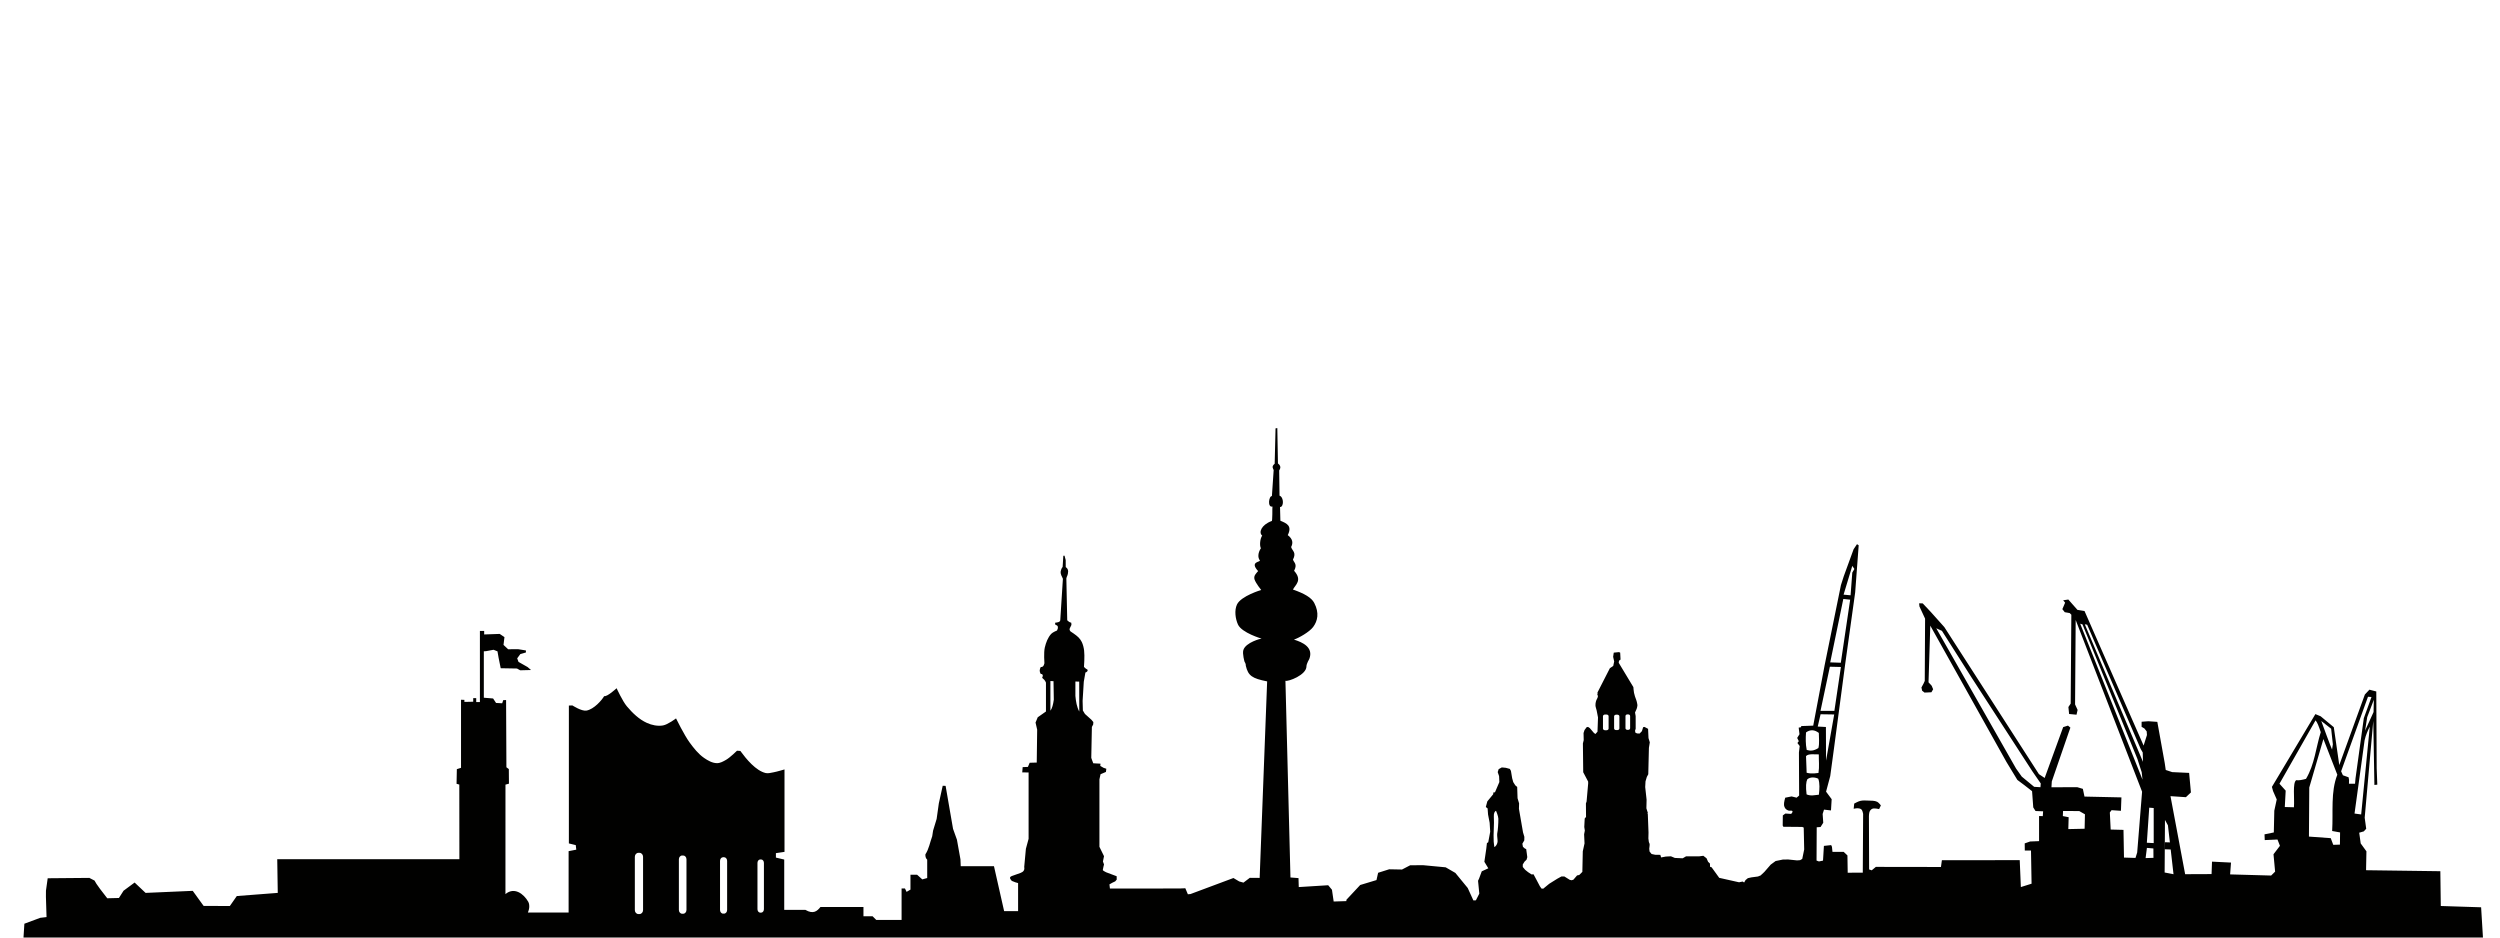 <?xml version="1.0" encoding="UTF-8" standalone="no"?>
<!-- Created with Inkscape (http://www.inkscape.org/) -->

<svg
   version="1.1"
   id="svg2"
   xml:space="preserve"
   width="400"
   height="150"
   viewBox="0 0 400 150"
   sodipodi:docname="hamburg.svg"
   inkscape:version="1.1.2 (0a00cf5339, 2022-02-04)"
   xmlns:inkscape="http://www.inkscape.org/namespaces/inkscape"
   xmlns:sodipodi="http://sodipodi.sourceforge.net/DTD/sodipodi-0.dtd"
   xmlns="http://www.w3.org/2000/svg"
   xmlns:svg="http://www.w3.org/2000/svg"><defs
     id="defs6" /><sodipodi:namedview
     id="namedview4"
     pagecolor="#ffffff"
     bordercolor="#666666"
     borderopacity="1.0"
     inkscape:pageshadow="2"
     inkscape:pageopacity="0.0"
     inkscape:pagecheckerboard="0"
     showgrid="false"
     showguides="true"
     inkscape:zoom="3.1549533"
     inkscape:cx="150.71538"
     inkscape:cy="91.443508"
     inkscape:window-width="1850"
     inkscape:window-height="1016"
     inkscape:window-x="70"
     inkscape:window-y="27"
     inkscape:window-maximized="1"
     inkscape:current-layer="g8"
     inkscape:guide-bbox="true"><sodipodi:guide
       position="1833.263,737.82"
       orientation="0,-1"
       id="guide1903" /><sodipodi:guide
       position="1717.799,730.966"
       orientation="0,-1"
       id="guide1905" /><sodipodi:guide
       position="1883.005,675.317"
       orientation="0,-1"
       id="guide2021" /><sodipodi:guide
       position="4047.815,1065.891"
       orientation="0,-1"
       id="guide3632" /></sodipodi:namedview><g
     id="g8"
     inkscape:groupmode="layer"
     inkscape:label="ink_ext_XXXXXX"
     transform="matrix(1.333,0,0,-1.333,0,2048.627)"><path
       id="path2258"
       style="fill:#010100;fill-opacity:1;stroke:none;stroke-width:0.126;stroke-linecap:butt;stroke-linejoin:miter;stroke-miterlimit:4;stroke-dasharray:none;stroke-opacity:1"
       d="m 153.317,1485.47 -0.214,-0.031 -0.103,-4.245 c -0.417,-0.353 -0.199,-0.538 -0.121,-0.761 l -0.212,-3.124 c -0.37,0.025 -0.561,-1.395 0.066,-1.257 -0.033,-0.028 0.027,-1.863 -0.103,-1.739 -1.266,-0.472 -1.575,-1.397 -1.128,-1.747 -0.262,-0.367 -0.334,-1.204 -0.156,-1.515 -0.365,-0.548 -0.39,-1.132 -0.129,-1.454 0.14,-0.219 -1.283,-0.116 -0.204,-1.29 -0.207,-0.251 -0.579,-0.555 -0.431,-1.004 0.156,-0.473 0.799,-1.263 0.799,-1.263 0,0 -2.43,-0.722 -2.908,-1.747 -0.329,-0.704 -0.19,-1.708 0.117,-2.393 0.45,-1.005 2.836,-1.698 2.836,-1.698 -0.018,0.027 -1.92,-0.446 -2.19,-1.385 -0.129,-0.447 0.146,-1.389 0.146,-1.389 0,0 0.175,-0.238 0.154,-0.491 0.285,-1.206 0.768,-1.516 2.559,-1.871 l -0.899,-23.588 -1.183,0.01 -0.76,-0.576 -0.509,0.141 -0.695,0.412 -5.151,-1.923 -0.318,-0.029 -0.306,0.724 -0.67,-0.028 -8.38,-0.01 -0.057,0.503 0.339,0.193 0.352,0.169 0.182,0.211 -0.007,0.404 -1.262,0.474 c 0,0 -0.402,0.192 -0.402,0.275 0,0.083 0.146,0.667 0.146,0.667 l -0.129,0.351 0.128,0.639 -0.549,1.125 v 8.093 l 0.133,0.619 0.647,0.275 0.047,0.383 -0.332,0.11 -0.392,0.228 0.025,0.271 -0.869,0.046 -0.165,0.438 -0.073,0.215 0.073,3.708 0.157,0.3 0.018,0.288 -0.23,0.276 -0.777,0.697 -0.249,0.412 -0.032,1.156 0.141,2.298 0.196,1.112 c 0.137,0.021 0.169,0.097 0.236,0.155 0.055,0.073 0.021,0.132 0.004,0.194 -0.223,0.108 -0.303,0.213 -0.413,0.32 0,0 0.101,1.316 0.016,1.965 -0.045,0.35 -0.127,0.702 -0.278,1.021 -0.098,0.206 -0.239,0.394 -0.398,0.557 -0.277,0.283 -0.951,0.712 -0.951,0.712 -0.109,0.115 -0.145,0.238 -0.093,0.371 l 0.198,0.412 -0.019,0.264 c -0.277,0.065 -0.336,0.171 -0.485,0.292 l -0.106,5.025 c 0.044,0.288 0.2,0.327 0.215,0.862 -0.016,0.106 -0.023,0.324 -0.289,0.5 l -0.005,0.84 -0.14,0.528 -0.143,-0.011 -0.084,-1.342 c -0.133,-0.157 -0.193,-0.336 -0.23,-0.521 -0.054,-0.398 0.162,-0.611 0.262,-0.904 l -0.316,-4.956 c -0.014,-0.252 -0.329,-0.272 -0.614,-0.315 l 10e-4,-0.211 c 0.142,-0.079 0.332,-0.154 0.314,-0.248 0.046,-0.185 -0.018,-0.332 -0.093,-0.474 0,0 -0.514,-0.204 -0.695,-0.402 -0.408,-0.445 -0.63,-1.052 -0.769,-1.64 -0.144,-0.613 -0.046,-1.889 -0.046,-1.889 -0.097,-0.395 -0.205,-0.452 -0.443,-0.456 -0.138,-0.286 -0.186,-0.517 0.001,-0.828 0.074,0 0.388,-0.01 0.17,-0.462 0.171,-0.153 0.349,-0.289 0.456,-0.578 v -3.466 l -0.988,-0.694 -0.262,-0.634 0.195,-0.853 -0.051,-3.949 -0.849,-0.023 -0.211,-0.499 -0.63,-0.026 -0.05,-0.632 0.763,-0.01 v -7.961 l -0.325,-1.201 -0.202,-2.183 c 0.074,-0.358 -0.09,-0.582 -0.428,-0.708 l -1.019,-0.364 c -0.446,-0.155 -0.214,-0.379 -0.045,-0.596 0.372,-0.172 0.547,-0.205 0.758,-0.263 v -3.364 h -1.677 l -1.218,5.39 h -3.99 l -0.033,0.82 -0.423,2.36 -0.468,1.307 -0.892,5.155 -0.348,0.012 -0.466,-2.116 -0.263,-1.868 -0.426,-1.4 -0.104,-0.68 c -0.27,-0.726 -0.39,-1.518 -0.82,-2.173 -0.012,-0.253 0.042,-0.475 0.219,-0.637 v -2.201 l -0.59,-0.163 -0.626,0.561 h -0.794 v -1.788 l -0.467,-0.27 -0.192,0.406 h -0.407 v -3.772 h -3.044 l -0.433,0.433 h -1.1 v 1.119 h -5.157 c -0.402,-0.504 -0.856,-0.906 -1.814,-0.347 h -2.538 v 6.039 l -0.999,0.235 v 0.534 l 1.032,0.152 v 9.897 c 0,0 -0.892,-0.272 -1.349,-0.353 -0.297,-0.053 -0.607,-0.147 -0.902,-0.084 -1.184,0.274 -2.334,1.677 -3.05,2.656 l -0.402,0.026 c 0,0 -0.814,-0.807 -1.305,-1.089 -0.34,-0.196 -0.715,-0.411 -1.108,-0.404 -0.552,0.01 -1.079,0.312 -1.534,0.625 -0.695,0.477 -1.231,1.165 -1.73,1.844 -0.658,0.895 -1.64,2.903 -1.64,2.903 0,0 -0.983,-0.746 -1.569,-0.846 -0.638,-0.109 -1.329,0.035 -1.92,0.301 -0.951,0.428 -1.739,1.197 -2.412,1.993 -0.523,0.618 -1.231,2.173 -1.231,2.173 0,0 -1.151,-1.063 -1.496,-0.948 -0.248,-0.454 -1.224,-1.585 -2.127,-1.736 -0.587,-0.098 -1.677,0.617 -1.677,0.617 l -0.431,-0.01 v -16.551 l 0.828,-0.203 0.06,-0.546 -0.919,-0.178 v -7.364 h -4.888 c 0,0 0.137,0.332 0.157,0.562 0.021,0.242 0.006,0.513 -0.113,0.725 -0.562,0.981 -1.685,1.806 -2.738,0.922 l 0.003,13.139 0.417,0.116 -0.014,1.752 -0.29,0.216 -0.038,8.068 -0.344,-0.01 -0.124,-0.377 c -0.099,0 -0.464,0.021 -0.737,0.04 l -0.354,0.537 -1.113,0.09 v 5.575 l 0.248,0.011 0.923,0.17 0.468,-0.189 0.135,-0.78 0.252,-1.246 1.952,-0.034 0.386,-0.214 1.301,0.033 -0.413,0.357 -1.089,0.617 -0.158,0.428 0.376,0.509 0.672,0.197 -0.001,0.241 -0.945,0.153 -1.19,-0.01 -0.554,0.522 0.113,0.936 -0.569,0.384 -1.865,-0.065 v 0.426 h -0.512 v -8.539 H 57.161 v 0.476 h -0.361 v -0.433 l -1.058,-0.021 v 0.245 l -0.405,0.014 v -8.171 l -0.502,-0.16 -0.034,-1.757 0.33,-0.094 0.009,-8.958 H 33.277 l 0.063,-4.043 -4.915,-0.378 -0.837,-1.199 -3.149,0.015 -1.305,1.807 -5.66,-0.246 -1.315,1.244 -1.328,-0.983 -0.556,-0.871 -1.401,-0.035 -0.86,1.116 -0.436,0.614 -0.231,0.395 -0.624,0.321 -4.998,-0.044 -0.208,-1.49 -0.004,-0.729 0.074,-2.44 -0.756,-0.089 -1.904,-0.708 -0.109,-1.706 -2.57,-0.428 -0.031,-0.729 H 161.009 l 138.555,-0.398 0.436,1.314 -1.965,0.203 -0.227,3.716 -4.839,0.155 -0.055,4.175 -8.916,0.12 0.044,2.268 -0.687,0.947 -0.179,1.288 0.552,0.16 0.288,0.313 -0.182,1.325 1.03,11.63 0.135,-7.695 0.348,0.033 -0.073,1.976 -0.048,9.21 -0.825,0.215 -0.545,-0.578 -3.072,-8.471 -0.658,4.545 -1.574,1.308 -0.636,0.265 -5.218,-8.736 0.136,-0.501 0.442,-1.007 -0.292,-1.352 -0.058,-2.609 -1.117,-0.228 0.028,-0.689 1.529,0.067 0.294,-0.756 -0.772,-1.013 0.194,-2.085 -0.478,-0.469 -4.924,0.137 0.108,1.419 -2.281,0.113 -0.053,-1.494 -3.172,-0.013 -1.759,9.367 1.85,-0.124 0.603,0.571 -0.216,2.343 -2.034,0.096 -0.772,0.255 -0.122,0.838 -0.889,4.938 -1.077,0.074 -0.808,-0.06 -0.003,-0.609 0.334,-0.195 0.278,-0.351 0.032,-0.437 -0.402,-1.269 -7.092,16.151 -0.851,0.139 -1.094,1.242 -0.616,-0.093 0.232,-0.285 -0.332,-0.78 0.289,-0.365 0.59,-0.102 0.2,-0.197 -0.08,-10.672 -0.274,-0.409 0.085,-0.838 0.891,-0.084 0.129,0.573 -0.303,0.661 0.072,10.135 7.971,-20.613 -0.588,-7.296 -0.204,-0.652 -1.381,0.042 -0.06,3.325 -1.537,0.039 -0.102,2.05 0.208,0.276 1.125,-0.077 0.059,1.61 -4.434,0.098 -0.195,0.927 -0.68,0.202 -3.091,-0.013 0.042,0.7 2.021,5.862 0.212,0.598 -0.289,0.244 -0.579,-0.183 -2.221,-6.103 -0.689,0.461 -11.354,17.649 -1.606,1.795 -0.987,1.05 -0.435,0.01 0.041,-0.38 0.677,-1.46 -0.04,-7.477 -0.137,-0.304 -0.26,-0.481 0.082,-0.389 0.291,-0.225 0.825,0.038 0.205,0.361 -0.177,0.426 -0.377,0.408 0.212,6.803 9.142,-16.362 1.31,-2.157 0.848,-0.636 0.917,-0.713 0.142,-1.949 0.272,-0.434 0.911,-0.035 -0.039,-0.578 -0.447,0.01 3.9e-4,-3.012 -1.076,-0.043 -0.647,-0.228 0.011,-0.858 H 243.78 l 0.07,-3.981 -1.286,-0.403 -0.136,3.231 -9.343,-0.01 -0.112,-0.812 -7.815,0.012 -0.495,-0.412 -0.312,0.104 -0.024,6.395 c 0,0 0.007,0.417 0.102,0.594 0.071,0.131 0.186,0.254 0.326,0.304 0.251,0.09 0.797,-0.048 0.797,-0.048 l 0.207,0.443 c 0,0 -0.254,0.341 -0.437,0.431 -0.32,0.158 -0.704,0.129 -1.061,0.147 -0.325,0.016 -0.659,0.037 -0.976,-0.037 -0.257,-0.06 -0.724,-0.325 -0.724,-0.325 l -0.064,-0.621 c 0,0 0.363,0.087 0.556,0.056 0.189,-0.03 0.324,-0.048 0.43,-0.207 0.092,-0.137 0.149,-0.47 0.149,-0.47 l -0.042,-7.045 -1.81,-0.01 -0.033,2.076 -0.448,0.425 h -1.348 l -0.062,0.612 -0.093,0.203 -0.873,-0.096 -0.107,-1.767 -0.489,-0.099 -0.288,0.105 0.02,3.995 0.461,0.033 0.324,0.514 -0.072,1.053 0.163,0.521 0.838,-0.098 0.081,1.349 -0.672,0.905 0.5,1.865 0.444,3.275 1.331,10.027 1.22,8.756 0.42,5.645 -0.202,0.137 -0.408,-0.61 -1.18,-3.239 -0.342,-1.07 -1.954,-9.606 -1.371,-7.256 -1.445,-0.052 -0.017,-0.138 -0.284,-0.051 0.099,-0.789 -0.278,-0.447 0.194,-0.388 -0.166,-0.22 0.273,-0.362 -0.091,-0.776 0.024,-5.168 -0.301,-0.255 -0.604,0.149 -0.764,-0.153 c 0,0 -0.184,-0.591 -0.146,-0.888 0.021,-0.164 0.092,-0.329 0.201,-0.454 0.086,-0.098 0.211,-0.157 0.332,-0.203 0.153,-0.058 0.408,0.061 0.482,-0.084 0.053,-0.104 -0.153,-0.314 -0.153,-0.314 l -0.701,0.04 -0.305,-0.225 -0.014,-1.208 0.079,-0.153 2.27,-0.02 0.175,-0.079 0.056,-2.626 -0.233,-1.133 -0.253,-0.15 -0.376,-0.028 -1.066,0.11 -0.632,-0.01 -0.87,-0.178 -0.585,-0.428 -0.772,-0.887 -0.442,-0.414 -0.325,-0.128 -0.776,-0.102 -0.429,-0.096 -0.276,-0.226 -0.173,-0.296 -0.173,0.118 -0.436,-0.091 -2.38,0.534 -0.914,1.266 -0.185,0.057 -0.017,0.395 -0.221,0.209 -0.184,0.42 -0.388,0.299 -0.505,-0.066 h -1.569 l -0.401,-0.234 -0.941,0.042 -0.476,0.197 -0.611,-0.032 -0.563,-0.105 -0.093,0.311 -0.623,0.01 -0.428,0.092 -0.243,0.296 -0.038,0.334 0.048,0.424 -0.025,0.055 0.043,0.044 -0.114,0.289 -0.056,0.424 0.016,0.713 -0.084,2.2 -0.043,0.072 0.05,0.067 -0.178,0.566 0.024,1.033 -0.167,1.521 0.038,0.683 0.157,0.527 0.174,0.327 0.077,3.164 0.106,0.665 -0.155,0.51 -0.051,1.11 -0.435,0.231 -0.157,-0.033 -0.148,-0.478 -0.277,-0.287 -0.315,0.017 -0.199,0.103 -0.031,0.233 0.073,0.222 -0.002,1.524 -0.075,0.43 c 0.148,0.298 0.267,0.547 0.288,0.884 0,0 -0.059,0.415 -0.144,0.627 -0.11,0.278 -0.207,0.564 -0.268,0.857 -0.046,0.222 -0.074,0.676 -0.074,0.676 l -1.761,2.925 0.038,0.246 0.182,0.139 -0.042,0.83 -0.143,0.064 -0.629,-0.064 -0.074,-0.501 0.125,-0.556 -0.112,-0.538 -0.405,-0.274 -1.496,-2.93 0.021,-0.026 0.017,-0.083 -0.061,-0.036 0.011,-0.049 0.076,-0.228 -0.049,-0.206 c 0,0 -0.135,-0.235 -0.173,-0.364 -0.052,-0.175 -0.084,-0.361 -0.075,-0.544 0.01,-0.205 0.099,-0.399 0.142,-0.6 0.06,-0.28 0.163,-0.842 0.163,-0.842 l -0.061,-1.709 -0.251,-0.282 -0.18,0.132 -0.492,0.578 -0.211,0.142 -0.165,-0.03 -0.258,-0.344 -0.117,-0.357 0.019,-0.855 -0.097,-0.396 0.037,-3.455 0.591,-1.119 0.005,-0.218 -0.192,-2.183 -0.079,-0.218 0.013,-1.63 -0.159,-0.19 -0.053,-1.018 0.067,-0.428 -0.086,-0.45 0.05,-1.087 -0.209,-0.957 -0.052,-2.465 -0.376,-0.375 -0.255,-0.048 -0.441,-0.514 -0.213,-0.068 -0.219,0.046 -0.663,0.412 h -0.338 l -0.5,-0.274 -0.972,-0.607 -0.714,-0.587 -0.211,0.011 -0.195,0.277 -0.4,0.76 -0.364,0.678 -0.231,-0.019 -0.425,0.277 -0.347,0.278 -0.286,0.34 -0.003,0.303 0.209,0.335 0.244,0.236 0.09,0.307 -0.058,0.445 -0.075,0.531 -0.145,0.05 -0.243,0.215 -0.07,0.37 0.23,0.401 0.01,0.425 -0.16,0.532 -0.491,2.833 0.018,0.655 -0.184,0.614 -0.045,1.358 -0.226,0.19 -0.247,0.39 -0.131,0.471 -0.146,0.874 -0.131,0.238 -0.489,0.133 -0.477,0.045 -0.377,-0.208 -0.115,-0.352 0.166,-0.485 0.032,-0.711 -0.527,-1.233 -0.189,-0.01 -0.023,-0.222 -0.705,-0.855 -0.181,-0.676 0.214,-0.166 0.056,-0.74 0.19,-0.979 0.067,-1.089 -0.236,-1.258 -0.157,-0.099 -0.08,-0.698 -0.227,-1.545 0.474,-0.783 -0.787,-0.363 -0.326,-0.878 -0.12,-0.256 0.152,-1.541 -0.411,-0.806 -0.301,-0.01 -0.678,1.49 -1.484,1.81 -1.163,0.673 -2.708,0.255 -1.554,-0.01 -0.979,-0.51 -1.541,0.029 -1.327,-0.42 -0.197,-0.876 -1.954,-0.591 -1.65,-1.767 -0.018,-0.167 -1.516,-0.048 -0.206,1.411 -0.452,0.543 -3.143,-0.196 -0.39,-0.023 -0.032,1.075 -0.965,0.075 -0.603,23.609 c 0.323,-0.122 2.523,0.692 2.523,1.732 0,0.319 0.343,0.892 0.343,0.892 0.525,1.387 -0.797,2 -1.845,2.319 0.573,0.191 1.85,0.908 2.301,1.51 0.542,0.724 0.762,1.693 0.132,2.897 -0.33,0.629 -1.168,1.121 -2.555,1.601 0.298,0.578 1.164,1.105 0.142,2.251 0.417,0.806 -0.008,0.957 -0.138,1.34 0.451,0.882 -0.088,1.035 -0.221,1.513 0.252,0.479 0.212,0.962 -0.404,1.429 0.552,1.113 -0.102,1.405 -0.885,1.726 l -0.042,1.644 c 0.453,-0.017 0.491,1.163 -0.061,1.37 l -0.041,3.019 c 0.124,0.213 0.292,0.504 -0.148,0.845 z M 0.217,1423.124 H 0 l 0.211,-0.142 z m 222.112,45.807 0.254,-0.37 -0.253,-0.44 -0.205,-2.72 -0.84,0.077 z m -1.076,-3.97 0.823,-0.085 -1.122,-7.571 -1.273,0.044 z m 28.432,-2.97 0.276,-0.084 6.593,-16.148 0.513,-1.588 0.098,-0.9 z m 0.553,-0.068 0.285,-0.055 6.417,-14.893 0.252,-0.444 0.032,-1.123 z m -17.829,-0.48 0.682,-0.311 3.545,-5.584 7.314,-11.281 1.001,-1.45 -0.035,-0.452 -0.756,0.047 -1.486,1.225 -0.687,0.97 z m -12.769,-4.614 1.323,-0.033 -0.782,-5.271 h -1.666 z m -93.56,-1.718 0.373,-0.019 0.036,-2.217 c -0.078,-0.567 -0.197,-1.048 -0.409,-1.329 z m 3,-0.061 0.458,-0.01 0.008,-3.598 c -0.298,0.562 -0.407,1.211 -0.466,1.884 z m 155.149,-1.827 0.422,-0.029 -0.922,-2.543 -0.999,-7.242 -0.053,-0.622 h -0.731 l 0.01,0.459 -0.055,0.311 -0.682,0.242 -0.213,0.477 z m 0.704,-0.362 -0.033,-1.472 -1.017,-2.236 0.254,1.622 z m -66.408,-1.739 1.635,-0.025 -0.98,-5.54 -0.015,4.037 -0.982,0.052 z m -23.196,-0.019 h 0.115 c 0.123,0 0.222,-0.087 0.222,-0.196 v -1.459 c 0,-0.109 -0.099,-0.196 -0.222,-0.196 h -0.115 c -0.123,0 -0.222,0.088 -0.222,0.196 v 1.459 c 0,0.109 0.099,0.196 0.222,0.196 z m -2.655,-0.01 h 0.139 c 0.148,0 0.268,-0.089 0.268,-0.201 v -1.491 c 0,-0.111 -0.119,-0.201 -0.268,-0.201 h -0.139 c -0.148,0 -0.268,0.09 -0.268,0.201 v 1.491 c 0,0.111 0.119,0.201 0.268,0.201 z m 1.32,-0.021 h 0.131 c 0.14,0 0.252,-0.088 0.252,-0.196 v -1.459 c 0,-0.109 -0.112,-0.196 -0.252,-0.196 h -0.131 c -0.14,0 -0.252,0.088 -0.252,0.196 v 1.459 c 0,0.109 0.112,0.196 0.252,0.196 z m 83.942,-0.679 c 0.229,-0.278 0.36,-0.637 0.626,-1.42 -0.59,-1.868 -0.726,-3.841 -1.77,-5.604 -0.441,-0.12 -0.863,-0.213 -1.178,-0.158 -0.455,-0.321 -0.186,-2.161 -0.273,-3.253 l -1.096,0.03 0.107,1.965 -0.746,0.83 z m 0.685,-0.079 1.188,-0.927 0.206,-1.873 -0.098,-0.632 c -0.058,0.055 -1.295,3.432 -1.295,3.432 z m 5.826,-0.678 -1.035,-10.54 -0.797,0.109 1.207,8.778 c 0.138,0.644 0.409,1.243 0.625,1.653 z m -66.955,-0.436 c 0.016,0 0.032,-4e-4 0.048,-10e-4 0.256,-0.011 0.515,-0.118 0.776,-0.318 0,-0.61 0.091,-1.248 -0.051,-1.813 -0.581,-0.366 -0.982,-0.356 -1.403,-0.229 -0.142,0.715 -0.132,1.41 -0.084,2.1 0.235,0.174 0.473,0.259 0.713,0.26 z m 61.388,-1.05 1.671,-4.288 c -0.816,-2.052 -0.483,-4.449 -0.621,-6.753 l 0.95,-0.171 -0.017,-1.464 -0.802,-0.025 -0.3,0.801 -2.617,0.189 0.039,5.89 z m -61.291,-1.832 c 0.235,-6e-4 0.487,-0.018 0.724,-0.013 -0.013,-0.744 0.086,-1.457 -0.041,-2.231 -0.161,0.01 -0.732,-0.161 -1.419,0.027 l -0.075,1.998 c 0.144,0.158 0.383,0.206 0.659,0.217 0.034,0 0.069,0 0.105,0 0.015,0 0.031,3e-4 0.047,0 z m 0.02,-2.782 c 0.008,0 0.015,-3e-4 0.023,-4e-4 0.246,-0.01 0.478,-0.074 0.615,-0.156 0.199,-0.524 0.152,-1.261 0.075,-1.915 -0.503,-0.039 -0.946,-0.189 -1.476,0.038 -0.119,0.94 -0.066,1.485 0.083,1.808 0.184,0.161 0.424,0.223 0.657,0.226 h 0.023 z m 40.365,-3.627 0.536,-0.043 0.002,-4.208 -0.825,0.042 z m -78.412,-0.386 c 0.009,-3e-4 0.016,0 0.018,-0.012 0,0 0.26,-0.602 0.269,-0.923 0.013,-0.493 -0.07,-1.517 -0.119,-1.672 -0.049,-0.156 -0.016,-0.601 0.023,-0.907 0.064,-0.503 -0.361,-0.885 -0.382,-0.814 0,0 -0.068,0.422 -0.081,0.635 -0.061,1.005 0.082,2.016 0.017,3.021 -0.027,0.418 0.131,0.615 0.218,0.661 0.015,0.01 0.027,0.011 0.037,0.011 z m 68.067,-0.01 1.948,-0.012 0.681,-0.388 -0.04,-1.733 -1.957,-0.042 0.042,1.426 -0.699,0.136 z m 12.233,-1.076 0.357,-0.649 0.234,-2.047 -0.592,0.019 -0.014,-0.846 0.703,-0.024 0.339,-2.97 -1.066,0.206 z m -2.167,-3.356 0.779,-0.067 0.007,-1.126 -0.943,-0.031 z m -181.065,-0.592 h 0.129 c 0.238,0 0.429,-0.213 0.429,-0.477 v -6.396 c 0,-0.264 -0.191,-0.477 -0.429,-0.477 h -0.129 c -0.238,0 -0.429,0.213 -0.429,0.477 v 6.396 c 0,0.264 0.191,0.477 0.429,0.477 z m 5.253,-0.321 h 0.119 c 0.219,0 0.396,-0.202 0.396,-0.454 v -6.082 c 0,-0.251 -0.177,-0.454 -0.396,-0.454 h -0.119 c -0.219,0 -0.396,0.202 -0.396,0.454 v 6.082 c 0,0.251 0.177,0.454 0.396,0.454 z m 4.913,-0.206 h 0.112 c 0.205,0 0.37,-0.196 0.37,-0.439 v -5.893 c 0,-0.243 -0.165,-0.439 -0.37,-0.439 h -0.112 c -0.205,0 -0.37,0.196 -0.37,0.439 v 5.893 c 0,0.243 0.165,0.439 0.37,0.439 z m 4.461,-0.268 h 0.101 c 0.187,0 0.337,-0.185 0.337,-0.414 v -5.557 c 0,-0.23 -0.15,-0.414 -0.337,-0.414 h -0.101 c -0.187,0 -0.337,0.185 -0.337,0.414 v 5.557 c 0,0.23 0.15,0.414 0.337,0.414 z" /></g></svg>
